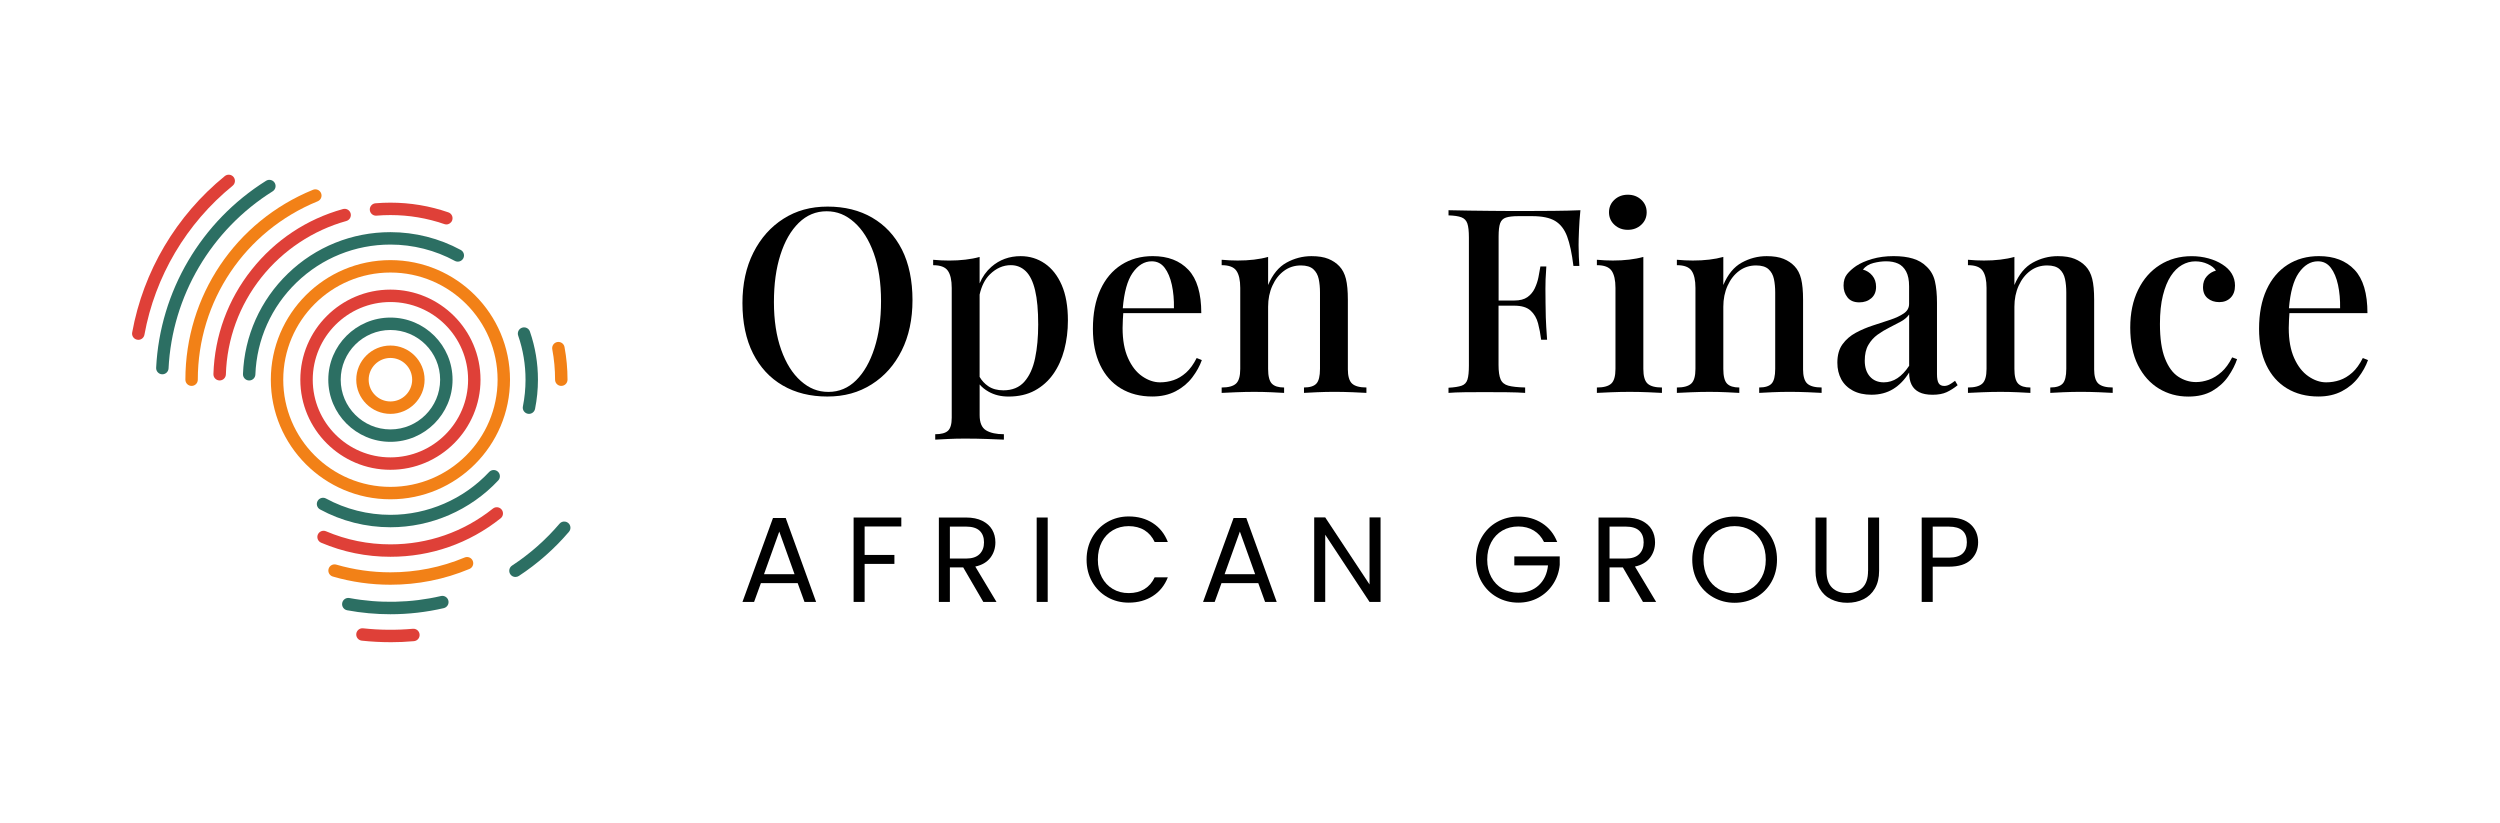<svg width="395" height="130" viewBox="0 0 395 130" fill="none" xmlns="http://www.w3.org/2000/svg">
<path d="M137.817 34.394C135.803 33.225 133.454 32.642 130.762 32.642C128.07 32.642 125.803 33.28 123.789 34.56C121.776 35.84 120.194 37.617 119.04 39.903C117.885 42.186 117.306 44.852 117.306 47.894C117.306 50.937 117.863 53.643 118.977 55.845C120.091 58.046 121.654 59.731 123.667 60.9C125.677 62.069 128.03 62.652 130.722 62.652C133.414 62.652 135.689 62.014 137.713 60.734C139.738 59.459 141.324 57.677 142.463 55.395C143.606 53.112 144.174 50.446 144.174 47.404C144.174 44.362 143.617 41.622 142.504 39.431C141.39 37.245 139.826 35.563 137.817 34.398V34.394ZM138.163 55.008C137.47 57.169 136.504 58.861 135.269 60.085C134.033 61.31 132.569 61.922 130.884 61.922C129.199 61.922 127.827 61.343 126.522 60.189C125.216 59.034 124.184 57.39 123.424 55.255C122.664 53.12 122.281 50.612 122.281 47.732C122.281 44.852 122.62 42.418 123.302 40.272C123.981 38.126 124.947 36.441 126.197 35.216C127.447 33.992 128.915 33.38 130.6 33.38C132.285 33.38 133.657 33.959 134.963 35.113C136.268 36.267 137.3 37.905 138.06 40.025C138.82 42.145 139.203 44.66 139.203 47.566C139.203 50.472 138.857 52.847 138.163 55.008Z" fill="black"/>
<path d="M165.075 41.633C163.947 40.858 162.675 40.471 161.262 40.471C159.466 40.471 157.925 41.035 156.634 42.164C155.838 42.861 155.218 43.731 154.779 44.778V40.597C154.101 40.788 153.352 40.928 152.537 41.024C151.722 41.12 150.867 41.168 149.967 41.168C149.152 41.168 148.308 41.128 147.438 41.047V41.902C148.581 41.902 149.355 42.193 149.761 42.78C150.17 43.366 150.373 44.269 150.373 45.49V66C150.373 67.007 150.174 67.693 149.783 68.058C149.388 68.423 148.717 68.607 147.766 68.607V69.463C148.227 69.437 148.894 69.4 149.764 69.36C150.635 69.319 151.516 69.297 152.416 69.297C153.692 69.297 154.89 69.319 156.004 69.36C157.117 69.4 157.988 69.433 158.615 69.463V68.607C157.42 68.607 156.479 68.405 155.801 67.995C155.122 67.586 154.783 66.786 154.783 65.591V60.742C155.148 61.177 155.617 61.557 156.188 61.881C157.099 62.398 158.15 62.656 159.348 62.656C160.952 62.656 162.339 62.335 163.508 61.697C164.677 61.059 165.65 60.189 166.425 59.086C167.199 57.983 167.774 56.708 168.158 55.255C168.538 53.802 168.73 52.257 168.73 50.627C168.73 48.4 168.405 46.537 167.752 45.04C167.1 43.547 166.211 42.411 165.083 41.636L165.075 41.633ZM163.545 56.597C163.217 58.16 162.656 59.396 161.852 60.307C161.048 61.218 159.942 61.671 158.53 61.671C157.578 61.671 156.782 61.453 156.144 61.018C155.572 60.631 155.122 60.137 154.779 59.551V46.545C155.082 45.188 155.617 44.126 156.391 43.362C157.383 42.385 158.489 41.895 159.713 41.895C160.635 41.895 161.424 42.215 162.077 42.853C162.73 43.491 163.22 44.498 163.545 45.87C163.873 47.242 164.035 49.045 164.035 51.272C164.035 53.256 163.873 55.03 163.545 56.593V56.597Z" fill="black"/>
<path d="M187.396 58.88C186.769 59.436 186.113 59.831 185.42 60.063C184.726 60.295 184.015 60.41 183.281 60.41C182.329 60.41 181.389 60.089 180.467 59.451C179.542 58.813 178.797 57.854 178.225 56.575C177.653 55.299 177.37 53.721 177.37 51.844C177.37 51.408 177.384 50.966 177.41 50.52C177.432 50.147 177.454 49.804 177.476 49.48H189.804C189.804 46.353 189.126 44.07 187.765 42.628C186.404 41.187 184.531 40.467 182.138 40.467C180.261 40.467 178.612 40.921 177.185 41.832C175.758 42.743 174.648 44.055 173.863 45.767C173.074 47.477 172.679 49.546 172.679 51.965C172.679 54.167 173.059 56.069 173.822 57.674C174.582 59.278 175.67 60.509 177.086 61.365C178.498 62.22 180.157 62.648 182.06 62.648C183.472 62.648 184.712 62.368 185.77 61.811C186.828 61.254 187.698 60.528 188.381 59.628C189.059 58.732 189.564 57.821 189.889 56.896L189.074 56.567C188.583 57.545 188.027 58.315 187.403 58.872L187.396 58.88ZM181.972 41.286C182.816 41.286 183.495 41.625 184.011 42.304C184.527 42.982 184.907 43.886 185.154 45.014C185.397 46.143 185.508 47.374 185.482 48.706H177.399C177.609 46.179 178.122 44.321 178.937 43.141C179.792 41.906 180.806 41.286 181.975 41.286H181.972Z" fill="black"/>
<path d="M212.962 58.29V47.363C212.962 45.977 212.859 44.874 212.656 44.059C212.453 43.244 212.107 42.577 211.616 42.06C211.152 41.57 210.576 41.183 209.883 40.899C209.19 40.615 208.301 40.471 207.213 40.471C205.827 40.471 204.514 40.81 203.279 41.489C202.043 42.167 201.07 43.351 200.362 45.036V40.593C199.683 40.785 198.942 40.925 198.138 41.021C197.334 41.117 196.471 41.164 195.549 41.164C194.734 41.164 193.89 41.124 193.023 41.043V41.898C194.167 41.898 194.941 42.19 195.347 42.776C195.756 43.362 195.959 44.266 195.959 45.486V58.29C195.959 59.433 195.734 60.207 195.288 60.613C194.838 61.022 194.085 61.225 193.023 61.225V62.08C193.51 62.055 194.259 62.018 195.265 61.977C196.272 61.937 197.235 61.914 198.16 61.914C199.086 61.914 200.03 61.937 200.911 61.977C201.792 62.018 202.453 62.051 202.888 62.08V61.225C201.992 61.225 201.346 61.022 200.952 60.613C200.557 60.203 200.362 59.429 200.362 58.29V48.462C200.362 47.238 200.587 46.132 201.037 45.14C201.486 44.148 202.095 43.366 202.873 42.794C203.647 42.223 204.536 41.939 205.543 41.939C206.413 41.939 207.066 42.138 207.501 42.529C207.936 42.923 208.22 43.44 208.356 44.078C208.493 44.716 208.559 45.431 208.559 46.216V58.286C208.559 59.429 208.367 60.203 207.988 60.609C207.608 61.018 206.955 61.221 206.03 61.221V62.077C206.49 62.051 207.176 62.014 208.087 61.973C208.998 61.933 209.916 61.911 210.838 61.911C211.76 61.911 212.756 61.933 213.733 61.973C214.71 62.014 215.429 62.047 215.894 62.077V61.221C214.835 61.221 214.079 61.018 213.63 60.609C213.18 60.2 212.958 59.425 212.958 58.286L212.962 58.29Z" fill="black"/>
<path d="M249.698 33.214C248.448 33.269 247.028 33.303 245.438 33.317C243.849 33.332 242.429 33.339 241.179 33.339H238.775C237.798 33.339 236.743 33.332 235.615 33.317C234.486 33.303 233.347 33.291 232.189 33.277C231.035 33.262 229.925 33.243 228.866 33.214V34.029C229.763 34.055 230.441 34.158 230.906 34.335C231.367 34.512 231.68 34.837 231.842 35.312C232.005 35.788 232.086 36.529 232.086 37.536V57.758C232.086 58.736 232.012 59.469 231.861 59.96C231.71 60.45 231.404 60.775 230.943 60.937C230.482 61.099 229.788 61.21 228.863 61.262V62.077C229.541 62.021 230.378 61.988 231.37 61.973C232.362 61.959 233.402 61.955 234.49 61.955C235.74 61.955 236.95 61.962 238.119 61.973C239.288 61.988 240.239 62.021 240.973 62.077V61.221C239.804 61.195 238.919 61.099 238.321 60.937C237.724 60.775 237.315 60.443 237.097 59.938C236.88 59.436 236.769 58.68 236.769 57.674V48.296H239.258C240.401 48.296 241.257 48.554 241.828 49.071C242.4 49.587 242.794 50.262 243.012 51.088C243.23 51.917 243.392 52.78 243.502 53.676H244.439C244.328 52.128 244.262 50.944 244.236 50.129C244.21 49.314 244.196 48.565 244.196 47.887C244.196 47.208 244.188 46.46 244.177 45.645C244.163 44.83 244.21 43.646 244.321 42.097H243.384C243.303 42.614 243.2 43.178 243.078 43.79C242.957 44.402 242.758 44.992 242.488 45.564C242.216 46.135 241.828 46.596 241.327 46.95C240.822 47.304 240.136 47.481 239.269 47.481H236.78V37.37C236.78 36.419 236.861 35.718 237.023 35.272C237.186 34.822 237.492 34.523 237.942 34.376C238.391 34.228 239.048 34.151 239.918 34.151H242.079C243.654 34.151 244.863 34.401 245.708 34.907C246.548 35.412 247.183 36.227 247.603 37.351C248.023 38.48 248.359 40.036 248.602 42.02H249.539C249.513 41.611 249.484 41.131 249.458 40.571C249.432 40.014 249.417 39.409 249.417 38.756C249.417 38.214 249.436 37.425 249.48 36.393C249.521 35.36 249.594 34.302 249.705 33.214H249.698Z" fill="black"/>
<path d="M257.198 36.312C258.039 36.312 258.747 36.046 259.319 35.515C259.89 34.984 260.174 34.328 260.174 33.538C260.174 32.749 259.89 32.089 259.319 31.562C258.747 31.031 258.039 30.765 257.198 30.765C256.358 30.765 255.65 31.031 255.078 31.562C254.506 32.093 254.222 32.753 254.222 33.538C254.222 34.324 254.506 34.988 255.078 35.515C255.65 36.046 256.354 36.312 257.198 36.312Z" fill="black"/>
<path d="M259.647 58.289V40.593C258.968 40.785 258.227 40.925 257.423 41.02C256.619 41.116 255.756 41.164 254.834 41.164C254.019 41.164 253.175 41.124 252.308 41.043V41.898C253.451 41.898 254.226 42.19 254.632 42.776C255.041 43.362 255.244 44.266 255.244 45.486V58.289C255.244 59.433 255.019 60.207 254.573 60.613C254.123 61.022 253.37 61.225 252.308 61.225V62.08C252.795 62.054 253.536 62.018 254.532 61.977C255.524 61.937 256.508 61.914 257.489 61.914C258.47 61.914 259.481 61.937 260.447 61.977C261.413 62.018 262.125 62.051 262.586 62.08V61.225C261.527 61.225 260.771 61.022 260.321 60.613C259.872 60.203 259.647 59.429 259.647 58.289Z" fill="black"/>
<path d="M284.885 58.29V47.363C284.885 45.977 284.781 44.874 284.578 44.059C284.376 43.244 284.029 42.577 283.539 42.06C283.074 41.57 282.499 41.183 281.805 40.899C281.112 40.615 280.223 40.471 279.136 40.471C277.749 40.471 276.436 40.81 275.201 41.489C273.966 42.167 272.992 43.351 272.284 45.036V40.593C271.606 40.785 270.864 40.925 270.06 41.021C269.257 41.117 268.394 41.164 267.472 41.164C266.657 41.164 265.812 41.124 264.946 41.043V41.898C266.089 41.898 266.863 42.19 267.269 42.776C267.678 43.362 267.881 44.266 267.881 45.486V58.29C267.881 59.433 267.656 60.207 267.21 60.613C266.76 61.022 266.008 61.225 264.946 61.225V62.08C265.433 62.055 266.181 62.018 267.188 61.977C268.195 61.937 269.157 61.914 270.083 61.914C271.008 61.914 271.952 61.937 272.834 61.977C273.715 62.018 274.375 62.051 274.81 62.08V61.225C273.914 61.225 273.269 61.022 272.874 60.613C272.48 60.203 272.284 59.429 272.284 58.29V48.462C272.284 47.238 272.509 46.132 272.959 45.14C273.409 44.148 274.017 43.366 274.795 42.794C275.57 42.223 276.458 41.939 277.465 41.939C278.335 41.939 278.988 42.138 279.423 42.529C279.858 42.923 280.142 43.44 280.279 44.078C280.415 44.716 280.482 45.431 280.482 46.216V58.286C280.482 59.429 280.29 60.203 279.91 60.609C279.53 61.018 278.877 61.221 277.952 61.221V62.077C278.413 62.051 279.099 62.014 280.01 61.973C280.92 61.933 281.839 61.911 282.76 61.911C283.682 61.911 284.678 61.933 285.655 61.973C286.632 62.014 287.351 62.047 287.816 62.077V61.221C286.758 61.221 286.002 61.018 285.552 60.609C285.102 60.2 284.881 59.425 284.881 58.286L284.885 58.29Z" fill="black"/>
<path d="M307.983 60.775C307.725 60.911 307.46 60.978 307.187 60.978C306.778 60.978 306.486 60.834 306.309 60.55C306.132 60.266 306.044 59.783 306.044 59.101V47.846C306.044 46.515 305.937 45.379 305.719 44.443C305.502 43.506 305.052 42.724 304.373 42.097C303.802 41.526 303.09 41.113 302.231 40.855C301.375 40.596 300.361 40.467 299.192 40.467C297.942 40.467 296.806 40.619 295.789 40.917C294.771 41.216 293.934 41.585 293.281 42.02C292.684 42.429 292.201 42.864 291.832 43.325C291.467 43.79 291.282 44.384 291.282 45.121C291.282 45.859 291.485 46.445 291.895 46.976C292.304 47.507 292.927 47.773 293.772 47.773C294.531 47.773 295.165 47.555 295.667 47.12C296.168 46.685 296.419 46.087 296.419 45.324C296.419 44.616 296.224 44.026 295.829 43.55C295.435 43.075 294.94 42.754 294.339 42.592C294.749 42.075 295.306 41.729 296.01 41.552C296.714 41.375 297.382 41.286 298.009 41.286C298.742 41.286 299.373 41.408 299.904 41.651C300.435 41.895 300.855 42.311 301.169 42.894C301.482 43.48 301.637 44.258 301.637 45.239V48.012C301.637 48.639 301.357 49.141 300.8 49.52C300.243 49.9 299.535 50.232 298.68 50.52C297.824 50.804 296.913 51.106 295.947 51.416C294.981 51.729 294.07 52.117 293.215 52.577C292.359 53.038 291.659 53.643 291.116 54.392C290.574 55.14 290.302 56.11 290.302 57.309C290.302 58.286 290.504 59.156 290.914 59.919C291.323 60.679 291.935 61.28 292.75 61.715C293.565 62.15 294.546 62.368 295.685 62.368C296.991 62.368 298.13 62.069 299.111 61.472C300.088 60.874 300.933 60.004 301.641 58.861C301.641 59.621 301.77 60.262 302.028 60.779C302.286 61.295 302.684 61.689 303.23 61.962C303.772 62.235 304.48 62.372 305.351 62.372C306.221 62.372 306.988 62.235 307.574 61.962C308.157 61.689 308.736 61.324 309.307 60.86L308.898 60.166C308.544 60.439 308.238 60.642 307.98 60.779L307.983 60.775ZM301.641 57.799C301.069 58.669 300.45 59.322 299.786 59.757C299.119 60.192 298.407 60.41 297.647 60.41C296.722 60.41 295.988 60.104 295.446 59.492C294.904 58.88 294.631 58.042 294.631 56.984C294.631 55.977 294.819 55.148 295.202 54.495C295.582 53.842 296.065 53.308 296.648 52.883C297.23 52.463 297.85 52.087 298.503 51.763C299.155 51.438 299.768 51.117 300.339 50.804C300.911 50.49 301.342 50.118 301.645 49.683V57.795L301.641 57.799Z" fill="black"/>
<path d="M330.876 58.29V47.363C330.876 45.977 330.773 44.874 330.57 44.059C330.367 43.244 330.02 42.577 329.53 42.06C329.065 41.57 328.49 41.183 327.797 40.899C327.104 40.615 326.215 40.471 325.127 40.471C323.741 40.471 322.428 40.81 321.192 41.489C319.957 42.167 318.984 43.351 318.276 45.036V40.593C317.597 40.785 316.856 40.925 316.052 41.021C315.248 41.117 314.385 41.164 313.463 41.164C312.648 41.164 311.804 41.124 310.937 41.043V41.898C312.08 41.898 312.855 42.19 313.26 42.776C313.67 43.362 313.873 44.266 313.873 45.486V58.29C313.873 59.433 313.648 60.207 313.201 60.613C312.752 61.022 311.999 61.225 310.937 61.225V62.08C311.424 62.055 312.173 62.018 313.179 61.977C314.186 61.937 315.148 61.914 316.074 61.914C317 61.914 317.944 61.937 318.825 61.977C319.706 62.018 320.366 62.051 320.802 62.08V61.225C319.905 61.225 319.26 61.022 318.866 60.613C318.471 60.203 318.276 59.429 318.276 58.29V48.462C318.276 47.238 318.5 46.132 318.95 45.14C319.4 44.148 320.009 43.366 320.787 42.794C321.561 42.223 322.45 41.939 323.457 41.939C324.327 41.939 324.98 42.138 325.415 42.529C325.85 42.923 326.134 43.44 326.27 44.078C326.407 44.716 326.473 45.431 326.473 46.216V58.286C326.473 59.429 326.281 60.203 325.901 60.609C325.522 61.018 324.869 61.221 323.943 61.221V62.077C324.404 62.051 325.09 62.014 326.001 61.973C326.912 61.933 327.83 61.911 328.752 61.911C329.674 61.911 330.669 61.933 331.647 61.973C332.624 62.014 333.343 62.047 333.808 62.077V61.221C332.749 61.221 331.993 61.018 331.543 60.609C331.094 60.2 330.872 59.425 330.872 58.286L330.876 58.29Z" fill="black"/>
<path d="M350.995 58.776C350.357 59.348 349.69 59.754 348.997 60.001C348.303 60.244 347.632 60.369 346.98 60.369C345.973 60.369 345.036 60.085 344.166 59.514C343.296 58.942 342.595 57.983 342.068 56.641C341.537 55.295 341.271 53.481 341.271 51.198C341.271 49.432 341.426 47.924 341.74 46.674C342.053 45.424 342.466 44.406 342.982 43.617C343.498 42.828 344.088 42.245 344.756 41.865C345.423 41.485 346.124 41.294 346.854 41.294C347.584 41.294 348.219 41.437 348.831 41.721C349.443 42.005 349.871 42.352 350.114 42.761C349.572 42.898 349.096 43.189 348.687 43.639C348.278 44.089 348.075 44.664 348.075 45.372C348.075 46.132 348.318 46.718 348.809 47.124C349.299 47.533 349.907 47.736 350.645 47.736C351.383 47.736 351.976 47.503 352.437 47.042C352.898 46.581 353.13 45.94 353.13 45.125C353.13 44.446 352.961 43.819 352.622 43.248C352.282 42.676 351.784 42.19 351.132 41.78C350.505 41.371 349.771 41.054 348.93 40.822C348.086 40.589 347.204 40.475 346.279 40.475C344.402 40.475 342.731 40.936 341.264 41.861C339.796 42.787 338.649 44.096 337.82 45.796C336.99 47.496 336.577 49.487 336.577 51.77C336.577 54.053 336.986 56.084 337.801 57.703C338.616 59.322 339.719 60.55 341.105 61.395C342.492 62.235 344.041 62.659 345.755 62.659C347.249 62.659 348.514 62.361 349.546 61.763C350.579 61.166 351.416 60.403 352.054 59.481C352.692 58.555 353.16 57.644 353.459 56.748L352.684 56.464C352.194 57.441 351.63 58.216 350.992 58.787L350.995 58.776Z" fill="black"/>
<path d="M373.32 56.575C372.83 57.552 372.273 58.323 371.65 58.88C371.023 59.436 370.366 59.831 369.673 60.063C368.98 60.295 368.268 60.41 367.534 60.41C366.583 60.41 365.642 60.089 364.721 59.451C363.795 58.813 363.05 57.854 362.479 56.575C361.907 55.299 361.623 53.721 361.623 51.844C361.623 51.408 361.638 50.966 361.664 50.52C361.686 50.147 361.708 49.804 361.73 49.48H374.057C374.057 46.353 373.379 44.07 372.018 42.628C370.658 41.187 368.784 40.467 366.391 40.467C364.514 40.467 362.866 40.921 361.439 41.832C360.012 42.743 358.902 44.055 358.116 45.767C357.327 47.477 356.932 49.546 356.932 51.965C356.932 54.167 357.312 56.069 358.076 57.674C358.835 59.278 359.923 60.509 361.339 61.365C362.751 62.22 364.411 62.648 366.314 62.648C367.726 62.648 368.965 62.368 370.023 61.811C371.082 61.254 371.952 60.528 372.634 59.628C373.313 58.732 373.818 57.821 374.142 56.896L373.327 56.567L373.32 56.575ZM366.225 41.286C367.07 41.286 367.748 41.625 368.264 42.304C368.781 42.982 369.16 43.886 369.407 45.014C369.651 46.143 369.761 47.374 369.736 48.706H361.652C361.863 46.179 362.375 44.321 363.19 43.141C364.046 41.906 365.06 41.286 366.229 41.286H366.225Z" fill="black"/>
<path d="M122.13 81.846L117.31 95.103H119.146L120.22 92.138H126.035L127.108 95.103H128.944L124.143 81.846H122.133H122.13ZM120.714 90.722L123.125 83.988L125.537 90.722H120.714Z" fill="black"/>
<path d="M134.87 95.103H136.611V89.096H141.316V87.68H136.611V83.184H142.408V81.768H134.87V95.103Z" fill="black"/>
<path d="M156.479 88.122C157.007 87.421 157.272 86.61 157.272 85.692C157.272 84.94 157.099 84.269 156.756 83.682C156.413 83.096 155.893 82.631 155.196 82.285C154.503 81.942 153.651 81.768 152.644 81.768H148.341V95.103H150.081V89.649H152.187L155.362 95.103H157.445L154.097 89.516C155.155 89.287 155.948 88.819 156.479 88.118V88.122ZM150.081 88.255V83.203H152.644C153.599 83.203 154.311 83.42 154.776 83.852C155.24 84.287 155.473 84.899 155.473 85.688C155.473 86.477 155.237 87.09 154.765 87.554C154.293 88.019 153.585 88.251 152.641 88.251H150.078L150.081 88.255Z" fill="black"/>
<path d="M165.536 81.768H163.796V95.103H165.536V81.768Z" fill="black"/>
<path d="M175.832 83.778C176.573 83.343 177.406 83.129 178.339 83.129C179.272 83.129 180.139 83.347 180.836 83.778C181.529 84.213 182.064 84.829 182.433 85.633H184.516C184.018 84.346 183.229 83.35 182.145 82.65C181.061 81.949 179.792 81.599 178.339 81.599C177.104 81.599 175.976 81.894 174.962 82.48C173.948 83.066 173.147 83.881 172.561 84.918C171.975 85.957 171.68 87.126 171.68 88.428C171.68 89.73 171.975 90.895 172.561 91.928C173.147 92.96 173.948 93.768 174.962 94.347C175.976 94.926 177.1 95.217 178.339 95.217C179.792 95.217 181.061 94.87 182.145 94.173C183.229 93.48 184.018 92.492 184.516 91.22H182.433C182.064 92.023 181.529 92.639 180.836 93.067C180.139 93.495 179.309 93.709 178.339 93.709C177.37 93.709 176.573 93.491 175.832 93.06C175.091 92.625 174.512 92.013 174.091 91.212C173.671 90.416 173.461 89.487 173.461 88.428C173.461 87.37 173.671 86.422 174.091 85.626C174.512 84.829 175.091 84.213 175.832 83.778Z" fill="black"/>
<path d="M194.904 81.846L190.084 95.103H191.921L192.994 92.138H198.809L199.882 95.103H201.719L196.917 81.846H194.908H194.904ZM193.488 90.722L195.9 83.988L198.311 90.722H193.488Z" fill="black"/>
<path d="M216.388 92.348L209.385 81.75H207.645V95.103H209.385V84.486L216.388 95.103H218.128V81.75H216.388V92.348Z" fill="black"/>
<path d="M239.269 89.328H244.587C244.447 90.655 243.956 91.706 243.112 92.484C242.267 93.263 241.198 93.65 239.896 93.65C238.967 93.65 238.126 93.436 237.381 93.008C236.636 92.58 236.046 91.972 235.622 91.183C235.194 90.39 234.981 89.472 234.981 88.428C234.981 87.385 235.194 86.463 235.622 85.662C236.05 84.866 236.636 84.254 237.381 83.826C238.126 83.398 238.967 83.184 239.896 83.184C240.825 83.184 241.644 83.398 242.345 83.826C243.045 84.254 243.58 84.855 243.952 85.633H246.036C245.538 84.357 244.745 83.369 243.654 82.668C242.562 81.968 241.308 81.617 239.896 81.617C238.661 81.617 237.529 81.909 236.511 82.487C235.489 83.066 234.686 83.878 234.092 84.918C233.498 85.957 233.203 87.126 233.203 88.428C233.203 89.73 233.498 90.895 234.092 91.928C234.686 92.96 235.489 93.768 236.511 94.347C237.532 94.926 238.661 95.217 239.896 95.217C241.069 95.217 242.134 94.951 243.09 94.424C244.045 93.897 244.819 93.174 245.405 92.263C245.992 91.352 246.335 90.349 246.438 89.251V87.912H239.262V89.328H239.269Z" fill="black"/>
<path d="M260.705 88.122C261.232 87.421 261.498 86.61 261.498 85.692C261.498 84.94 261.325 84.269 260.982 83.682C260.639 83.096 260.119 82.631 259.422 82.285C258.729 81.942 257.877 81.768 256.87 81.768H252.567V95.103H254.307V89.649H256.413L259.588 95.103H261.671L258.323 89.516C259.381 89.287 260.174 88.819 260.705 88.118V88.122ZM254.307 88.255V83.203H256.87C257.825 83.203 258.537 83.42 259.001 83.852C259.466 84.287 259.698 84.899 259.698 85.688C259.698 86.477 259.462 87.09 258.99 87.554C258.518 88.019 257.81 88.251 256.866 88.251H254.303L254.307 88.255Z" fill="black"/>
<path d="M277.473 82.487C276.451 81.909 275.319 81.617 274.069 81.617C272.819 81.617 271.702 81.909 270.684 82.487C269.666 83.066 268.858 83.878 268.265 84.918C267.671 85.957 267.376 87.126 267.376 88.428C267.376 89.73 267.671 90.899 268.265 91.939C268.858 92.979 269.662 93.79 270.684 94.369C271.705 94.948 272.834 95.239 274.069 95.239C275.304 95.239 276.455 94.948 277.473 94.369C278.494 93.79 279.298 92.982 279.884 91.95C280.471 90.917 280.766 89.745 280.766 88.428C280.766 87.112 280.471 85.943 279.884 84.906C279.298 83.874 278.494 83.066 277.473 82.487ZM278.343 91.22C277.915 92.023 277.329 92.643 276.584 93.075C275.839 93.51 274.998 93.724 274.069 93.724C273.14 93.724 272.299 93.506 271.554 93.075C270.809 92.639 270.219 92.023 269.795 91.22C269.367 90.416 269.153 89.487 269.153 88.428C269.153 87.37 269.367 86.422 269.795 85.626C270.223 84.829 270.805 84.213 271.547 83.778C272.288 83.343 273.129 83.129 274.073 83.129C275.017 83.129 275.857 83.347 276.599 83.778C277.34 84.213 277.922 84.829 278.35 85.626C278.778 86.422 278.992 87.359 278.992 88.428C278.992 89.498 278.778 90.419 278.35 91.22H278.343Z" fill="black"/>
<path d="M295.151 90.206C295.151 91.393 294.86 92.27 294.281 92.846C293.702 93.421 292.901 93.709 291.88 93.709C290.858 93.709 290.04 93.421 289.461 92.846C288.882 92.27 288.591 91.393 288.591 90.206V81.768H286.85V90.187C286.85 91.297 287.071 92.23 287.51 92.99C287.949 93.749 288.55 94.313 289.31 94.682C290.069 95.051 290.921 95.239 291.865 95.239C292.809 95.239 293.661 95.055 294.421 94.682C295.18 94.313 295.781 93.749 296.228 92.99C296.674 92.23 296.899 91.297 296.899 90.187V81.768H295.158V90.206H295.151Z" fill="black"/>
<path d="M311.365 82.86C310.58 82.133 309.436 81.768 307.932 81.768H303.628V95.103H305.369V89.534H307.932C309.488 89.534 310.646 89.169 311.406 88.435C312.165 87.702 312.545 86.78 312.545 85.67C312.545 84.56 312.154 83.586 311.369 82.856L311.365 82.86ZM310.074 87.473C309.613 87.893 308.902 88.104 307.932 88.104H305.369V83.207H307.932C309.82 83.207 310.764 84.029 310.764 85.674C310.764 86.451 310.535 87.053 310.074 87.473Z" fill="black"/>
<path d="M61.687 65.392C58.711 65.392 56.288 62.969 56.288 59.993C56.288 57.017 58.711 54.595 61.687 54.595C64.662 54.595 67.085 57.017 67.085 59.993C67.085 62.969 64.662 65.392 61.687 65.392ZM61.687 56.556C59.791 56.556 58.25 58.098 58.25 59.993C58.25 61.889 59.791 63.43 61.687 63.43C63.582 63.43 65.123 61.889 65.123 59.993C65.123 58.098 63.582 56.556 61.687 56.556Z" fill="#F28117"/>
<path d="M61.686 69.809C56.273 69.809 51.87 65.407 51.87 59.993C51.87 54.58 56.273 50.177 61.686 50.177C67.1 50.177 71.503 54.58 71.503 59.993C71.503 65.407 67.1 69.809 61.686 69.809ZM61.686 52.139C57.357 52.139 53.832 55.66 53.832 59.993C53.832 64.326 57.353 67.848 61.686 67.848C66.019 67.848 69.541 64.326 69.541 59.993C69.541 55.66 66.019 52.139 61.686 52.139Z" fill="#2C6F63"/>
<path d="M61.686 74.227C53.839 74.227 47.452 67.84 47.452 59.993C47.452 52.146 53.839 45.759 61.686 45.759C69.534 45.759 75.921 52.146 75.921 59.993C75.921 67.84 69.534 74.227 61.686 74.227ZM61.686 47.721C54.92 47.721 49.414 53.227 49.414 59.993C49.414 66.76 54.92 72.266 61.686 72.266C68.453 72.266 73.959 66.76 73.959 59.993C73.959 53.227 68.453 47.721 61.686 47.721Z" fill="#DF4038"/>
<path d="M61.687 78.888C51.266 78.888 42.791 70.411 42.791 59.993C42.791 49.576 51.269 41.098 61.687 41.098C72.104 41.098 80.582 49.576 80.582 59.993C80.582 70.411 72.104 78.888 61.687 78.888ZM61.687 43.06C52.35 43.06 44.753 50.656 44.753 59.993C44.753 69.33 52.35 76.927 61.687 76.927C71.024 76.927 78.62 69.33 78.62 59.993C78.62 50.656 71.024 43.06 61.687 43.06Z" fill="#F28117"/>
<path d="M61.686 83.306C57.803 83.306 53.961 82.332 50.572 80.492C50.096 80.234 49.919 79.637 50.178 79.161C50.436 78.686 51.033 78.508 51.509 78.767C54.61 80.452 58.132 81.344 61.686 81.344C67.576 81.344 73.258 78.877 77.285 74.574C77.654 74.179 78.277 74.157 78.671 74.526C79.066 74.895 79.088 75.518 78.719 75.912C74.324 80.61 68.118 83.306 61.69 83.306H61.686Z" fill="#2C6F63"/>
<path d="M39.369 60.115C39.369 60.115 39.344 60.115 39.333 60.115C38.791 60.093 38.37 59.639 38.389 59.097C38.617 53.06 41.143 47.419 45.498 43.215C49.864 39 55.613 36.68 61.687 36.68C65.57 36.68 69.412 37.654 72.801 39.494C73.277 39.752 73.454 40.349 73.196 40.825C72.937 41.301 72.34 41.478 71.864 41.22C68.763 39.535 65.242 38.642 61.687 38.642C56.126 38.642 50.864 40.766 46.863 44.627C42.873 48.477 40.56 53.639 40.35 59.171C40.332 59.702 39.897 60.115 39.369 60.115Z" fill="#2C6F63"/>
<path d="M83.583 65.392C83.521 65.392 83.454 65.384 83.388 65.373C82.857 65.266 82.51 64.75 82.617 64.219C82.894 62.836 83.034 61.416 83.034 59.993C83.034 57.604 82.643 55.262 81.872 53.024C81.695 52.511 81.968 51.95 82.481 51.777C82.993 51.6 83.554 51.873 83.727 52.386C84.572 54.827 84.996 57.386 84.996 59.993C84.996 61.546 84.841 63.094 84.538 64.603C84.446 65.067 84.037 65.392 83.576 65.392H83.583Z" fill="#2C6F63"/>
<path d="M34.704 60.111C34.704 60.111 34.682 60.111 34.671 60.111C34.129 60.093 33.705 59.643 33.72 59.101C33.912 53.042 36.002 47.334 39.775 42.592C43.488 37.923 48.47 34.615 54.19 33.03C54.713 32.886 55.252 33.192 55.399 33.712C55.543 34.236 55.237 34.774 54.717 34.921C49.477 36.374 44.72 39.531 41.316 43.812C37.809 48.219 35.866 53.529 35.689 59.16C35.671 59.691 35.235 60.111 34.708 60.111H34.704Z" fill="#DF4038"/>
<path d="M70.522 35.46C70.415 35.46 70.308 35.441 70.201 35.404C67.469 34.461 64.607 33.981 61.687 33.981C60.956 33.981 60.219 34.011 59.489 34.073C58.95 34.121 58.475 33.716 58.43 33.177C58.386 32.639 58.788 32.163 59.326 32.119C60.108 32.053 60.901 32.019 61.687 32.019C64.825 32.019 67.904 32.535 70.843 33.553C71.355 33.73 71.628 34.291 71.448 34.803C71.307 35.209 70.927 35.464 70.518 35.464L70.522 35.46Z" fill="#DF4038"/>
<path d="M88.683 60.974C88.141 60.974 87.702 60.535 87.702 59.993C87.702 58.378 87.555 56.763 87.26 55.188C87.16 54.657 87.511 54.141 88.045 54.041C88.58 53.942 89.093 54.292 89.192 54.827C89.509 56.52 89.668 58.256 89.668 59.989C89.668 60.532 89.229 60.97 88.687 60.97L88.683 60.974Z" fill="#F28117"/>
<path d="M61.686 87.971C57.888 87.971 54.204 87.222 50.738 85.747C50.24 85.533 50.008 84.958 50.218 84.46C50.432 83.962 51.007 83.73 51.505 83.94C54.728 85.312 58.154 86.009 61.686 86.009C67.638 86.009 73.236 84.055 77.879 80.356C78.303 80.017 78.918 80.087 79.258 80.511C79.597 80.935 79.527 81.555 79.103 81.89C74.106 85.869 68.084 87.971 61.686 87.971Z" fill="#DF4038"/>
<path d="M30.272 60.974C29.73 60.974 29.291 60.535 29.291 59.993C29.291 46.766 37.205 34.988 49.451 29.987C49.953 29.781 50.524 30.024 50.731 30.526C50.937 31.027 50.694 31.599 50.192 31.805C38.687 36.503 31.253 47.566 31.253 59.993C31.253 60.535 30.814 60.974 30.272 60.974Z" fill="#F28117"/>
<path d="M61.687 92.388C58.593 92.388 55.528 91.953 52.586 91.094C52.066 90.943 51.767 90.397 51.918 89.877C52.069 89.357 52.615 89.059 53.135 89.21C55.901 90.017 58.777 90.427 61.687 90.427C65.75 90.427 69.696 89.638 73.413 88.085C73.915 87.875 74.49 88.111 74.696 88.612C74.906 89.114 74.671 89.689 74.169 89.896C70.212 91.551 66.012 92.388 61.687 92.388Z" fill="#F28117"/>
<path d="M25.655 59.138C25.655 59.138 25.622 59.138 25.604 59.138C25.061 59.112 24.645 58.651 24.671 58.109C25.275 46.039 31.769 34.995 42.039 28.564C42.5 28.276 43.105 28.416 43.392 28.874C43.68 29.335 43.54 29.939 43.083 30.227C33.355 36.319 27.204 46.777 26.632 58.205C26.607 58.728 26.171 59.138 25.651 59.138H25.655Z" fill="#2C6F63"/>
<path d="M81.445 91.164C81.124 91.164 80.81 91.009 80.622 90.722C80.324 90.268 80.453 89.66 80.906 89.361C83.705 87.525 86.227 85.301 88.403 82.749C88.753 82.336 89.373 82.288 89.786 82.639C90.199 82.989 90.247 83.608 89.897 84.021C87.599 86.713 84.937 89.062 81.983 90.998C81.817 91.109 81.629 91.16 81.445 91.16V91.164Z" fill="#2C6F63"/>
<path d="M61.687 97.05C59.393 97.05 57.092 96.84 54.853 96.423C54.319 96.323 53.968 95.811 54.068 95.276C54.167 94.741 54.68 94.391 55.211 94.49C59.961 95.376 64.968 95.269 69.666 94.173C70.194 94.048 70.721 94.38 70.846 94.907C70.972 95.434 70.64 95.962 70.113 96.087C67.365 96.725 64.53 97.05 61.683 97.05H61.687Z" fill="#2C6F63"/>
<path d="M61.687 101.467C60.178 101.467 58.655 101.386 57.162 101.224C56.623 101.165 56.233 100.682 56.291 100.143C56.35 99.605 56.834 99.214 57.372 99.273C59.961 99.553 62.638 99.579 65.23 99.347C65.772 99.299 66.248 99.697 66.296 100.239C66.344 100.781 65.946 101.257 65.403 101.305C64.176 101.416 62.922 101.471 61.683 101.471L61.687 101.467Z" fill="#DF4038"/>
<path d="M21.85 53.687C21.791 53.687 21.732 53.684 21.673 53.673C21.138 53.577 20.784 53.064 20.884 52.533C22.642 42.85 27.838 34.073 35.516 27.823C35.936 27.48 36.556 27.543 36.899 27.963C37.242 28.383 37.179 29.003 36.758 29.346C29.446 35.301 24.497 43.661 22.819 52.887C22.735 53.363 22.322 53.695 21.853 53.695L21.85 53.687Z" fill="#DF4038"/>
</svg>
